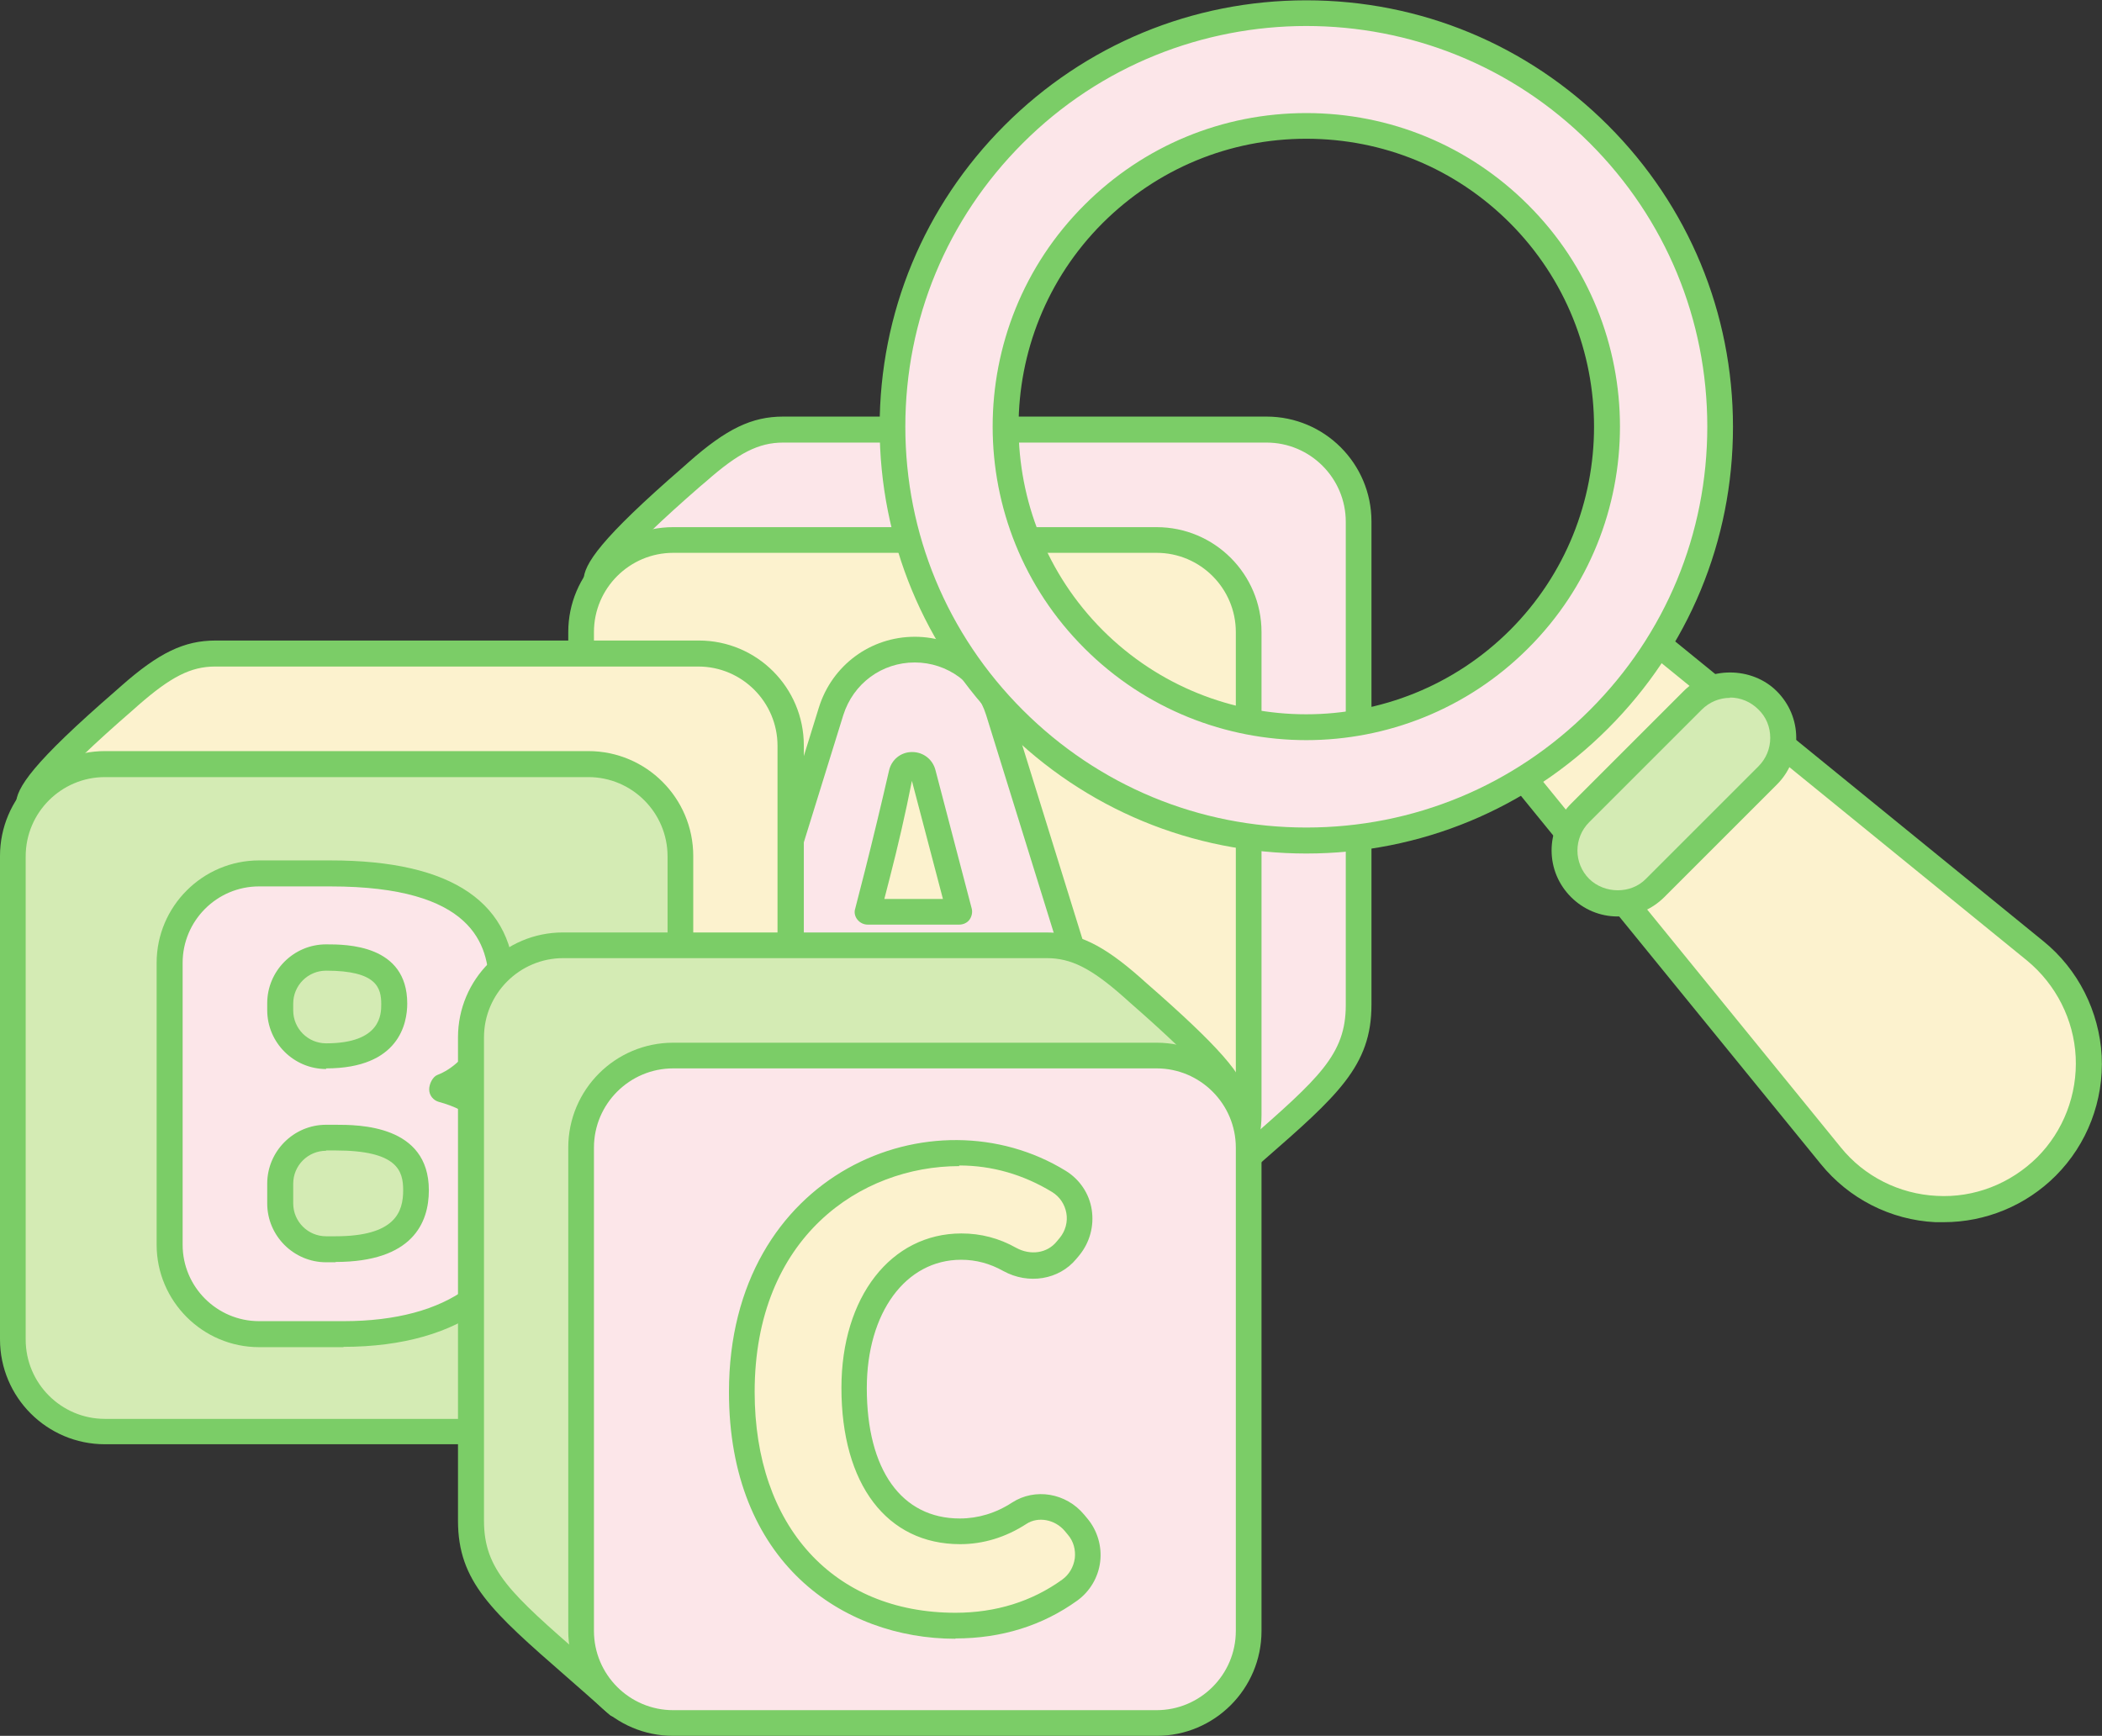   <svg xmlns="http://www.w3.org/2000/svg" viewBox="0 0 67.1 55.42" width="100%" style="vertical-align: middle; max-width: 100%; width: 100%;">
   <rect x="0" y="0" width="67.1" height="55.42" fill="#333333" stroke="none"/>
   <g>
    <path d="m19.05,18.54c0-.73,2.71-3.02,3.22-3.47,1.11-.98,1.85-1.35,2.74-1.35h15.43c1.62,0,2.94,1.32,2.94,2.94v15.43c0,2.07-1.3,2.85-4.68,5.87" fill="rgb(252,230,233)">
    </path>
    <path d="m38.7,38.37c-.11,0-.23-.05-.31-.14-.15-.17-.14-.43.03-.58.5-.45.96-.85,1.38-1.21,2.3-2.02,3.16-2.77,3.16-4.35v-15.43c0-1.39-1.13-2.53-2.53-2.53h-15.43c-.78,0-1.43.33-2.46,1.24l-.19.16c-2.54,2.21-2.87,2.84-2.9,3.01,0,.23-.18.41-.41.41s-.41-.19-.41-.42c0-.51.54-1.33,3.18-3.62l.18-.16c1.2-1.06,2.01-1.45,3.01-1.45h15.43c1.85,0,3.35,1.5,3.35,3.35v15.43c0,1.95-1.08,2.9-3.45,4.97-.41.36-.87.76-1.37,1.21-.08.07-.18.1-.27.1Z" fill="rgb(123,205,103)">
    </path>
    <rect x="18.55" y="17.24" width="21.31" height="21.31" rx="2.94" ry="2.94" fill="rgb(252, 242, 206)">
    </rect>
    <path d="m36.92,38.96h-15.43c-1.85,0-3.35-1.5-3.35-3.35v-15.43c0-1.85,1.5-3.35,3.35-3.35h15.43c1.85,0,3.35,1.5,3.35,3.35v15.43c0,1.85-1.5,3.35-3.35,3.35Zm-15.43-21.31c-1.39,0-2.53,1.13-2.53,2.53v15.43c0,1.39,1.13,2.53,2.53,2.53h15.43c1.39,0,2.53-1.13,2.53-2.53v-15.43c0-1.39-1.13-2.53-2.53-2.53h-15.43Z" fill="rgb(123,205,103)">
    </path>
    <path d="m31.27,31.76h-4.23l-.52,2.05c-.18.73-.84,1.24-1.59,1.24h0c-1.1,0-1.89-1.07-1.56-2.12l3.17-10.22c.36-1.17,1.44-1.97,2.67-1.97h0c1.22,0,2.31.8,2.67,1.97l3.15,10.15c.34,1.09-.48,2.19-1.62,2.19h0c-.78,0-1.45-.53-1.64-1.28l-.51-2.01Zm-1.81-7.08c-.09-.36-.6-.35-.69,0-.25,1.09-.52,2.21-.77,3.21l-.31,1.21h2.92l-.31-1.21-.85-3.21Z" fill="rgb(252,230,233)">
    </path>
    <path d="m33.42,35.46c-.96,0-1.8-.65-2.04-1.59l-.43-1.7h-3.59l-.44,1.74c-.23.91-1.05,1.55-1.99,1.55-.66,0-1.26-.3-1.65-.83s-.5-1.2-.31-1.82l3.17-10.22c.42-1.35,1.65-2.26,3.06-2.26s2.64.91,3.06,2.26l3.15,10.15c.2.65.08,1.33-.32,1.87s-1.02.86-1.69.86Zm-6.38-4.11h4.23c.19,0,.35.13.4.31l.5,2.01c.14.57.65.97,1.24.97.41,0,.79-.19,1.03-.52.24-.33.31-.75.19-1.14l-3.15-10.15c-.31-1-1.23-1.68-2.28-1.68s-1.96.67-2.28,1.68l-3.17,10.22c-.12.38-.05.77.18,1.09.23.32.59.5.99.5.56,0,1.05-.38,1.19-.93l.52-2.05c.05-.18.21-.31.4-.31Zm3.58-1.83h-2.92c-.13,0-.25-.06-.33-.16s-.11-.23-.07-.35l.31-1.21c.25-.99.52-2.11.77-3.2.08-.35.38-.59.73-.59h.01c.35,0,.65.23.74.57l1.16,4.43c.03.12,0,.25-.07.35s-.2.16-.33.16Zm-2.39-.82h1.87l-.99-3.77c-.2,1.02-.45,2.1-.7,3.07l-.18.7Zm1.24-4.01l-.4.1h0s.4-.1.4-.1Z" fill="rgb(123,205,103)">
    </path>
    <path d="m.91,25.69c0-.73,2.71-3.02,3.22-3.47,1.11-.98,1.85-1.35,2.74-1.35h15.43c1.62,0,2.94,1.32,2.94,2.94v15.43c0,2.07-1.3,2.85-4.68,5.87" fill="rgb(252, 242, 206)">
    </path>
    <path d="m20.56,45.52c-.11,0-.23-.05-.31-.14-.15-.17-.14-.43.03-.58.5-.45.96-.85,1.38-1.21,2.3-2.02,3.16-2.77,3.16-4.35v-15.43c0-1.39-1.13-2.53-2.53-2.53H6.87c-.78,0-1.42.33-2.46,1.24l-.18.16c-2.55,2.21-2.88,2.85-2.9,3.01,0,.23-.18.41-.41.41s-.41-.19-.41-.42c0-.52.54-1.33,3.19-3.63l.17-.15c1.2-1.06,2.01-1.45,3.01-1.45h15.43c1.85,0,3.35,1.5,3.35,3.35v15.43c0,1.95-1.08,2.9-3.45,4.97-.41.36-.87.76-1.37,1.21-.08.07-.18.1-.27.1Z" fill="rgb(123,205,103)">
    </path>
    <rect x=".41" y="24.39" width="21.31" height="21.31" rx="2.94" ry="2.94" fill="rgb(212,235,180)">
    </rect>
    <path d="m18.78,46.11H3.35c-1.85,0-3.35-1.5-3.35-3.35v-15.43c0-1.85,1.5-3.35,3.35-3.35h15.43c1.85,0,3.35,1.5,3.35,3.35v15.43c0,1.85-1.5,3.35-3.35,3.35ZM3.35,24.81c-1.39,0-2.53,1.13-2.53,2.53v15.43c0,1.39,1.13,2.53,2.53,2.53h15.43c1.39,0,2.53-1.13,2.53-2.53v-15.43c0-1.39-1.13-2.53-2.53-2.53H3.35Z" fill="rgb(123,205,103)">
    </path>
    <path d="m5.41,30.75c0-1.58,1.28-2.86,2.86-2.86h2.28c3.04,0,5.48.81,5.48,3.64,0,1.3-.73,2.73-1.92,3.18v.08c1.48.4,2.61,1.5,2.61,3.46,0,3.01-2.55,4.35-5.75,4.35h-2.7c-1.58,0-2.86-1.28-2.86-2.86v-8.99Zm5,2.97c1.5,0,2.17-.65,2.17-1.66s-.69-1.48-2.17-1.48h0c-.81,0-1.46.66-1.46,1.46v.22c0,.81.66,1.46,1.46,1.46h0Zm.3,6.17c1.7,0,2.57-.61,2.57-1.88s-.85-1.68-2.57-1.68h-.3c-.81,0-1.46.66-1.46,1.46v.63c0,.81.66,1.46,1.46,1.46h.3Z" fill="rgb(252,230,233)">
    </path>
    <path d="m10.97,43.01h-2.7c-1.8,0-3.27-1.47-3.27-3.27v-9c0-1.8,1.47-3.27,3.27-3.27h2.28c3.91,0,5.89,1.36,5.89,4.05,0,1.1-.49,2.4-1.44,3.15,1.37.65,2.13,1.91,2.13,3.57,0,2.94-2.36,4.76-6.17,4.76Zm-2.7-14.71c-1.35,0-2.44,1.1-2.44,2.44v9c0,1.35,1.1,2.44,2.44,2.44h2.7c3.34,0,5.34-1.47,5.34-3.94,0-2.13-1.44-2.83-2.3-3.06-.18-.05-.31-.21-.31-.4,0-.17.11-.4.26-.46.94-.36,1.65-1.56,1.65-2.8,0-1.38-.52-3.22-5.06-3.22h-2.28Zm2.44,12h-.3c-1.03,0-1.88-.84-1.88-1.88v-.63c0-1.03.84-1.88,1.88-1.88h.3c.74,0,2.98,0,2.98,2.09,0,1.04-.52,2.29-2.98,2.29Zm-.3-3.56c-.58,0-1.05.47-1.05,1.05v.63c0,.58.47,1.05,1.05,1.05h.3c1.91,0,2.16-.78,2.16-1.47,0-.61-.17-1.27-2.16-1.27h-.3Zm0-2.61c-1.03,0-1.88-.84-1.88-1.88v-.22c0-1.03.84-1.88,1.88-1.88.64,0,2.59,0,2.59,1.89,0,.62-.25,2.07-2.59,2.07Zm0-3.14c-.58,0-1.05.47-1.05,1.05v.22c0,.58.47,1.05,1.05,1.05,1.76,0,1.76-.94,1.76-1.25,0-.52-.14-1.07-1.76-1.07Z" fill="rgb(123,205,103)">
    </path>
    <path d="m39.35,35c0-.73-2.71-3.02-3.22-3.47-1.11-.98-1.85-1.35-2.74-1.35h-15.43c-1.62,0-2.94,1.32-2.94,2.94v15.43c0,2.07,1.3,2.85,4.68,5.87" fill="rgb(212,235,180)">
    </path>
    <path d="m19.71,54.83c-.1,0-.2-.03-.27-.1-.5-.45-.96-.85-1.37-1.21-2.37-2.07-3.45-3.02-3.45-4.97v-15.43c0-1.85,1.5-3.35,3.35-3.35h15.43c1,0,1.81.39,3.01,1.45l.19.17c2.28,1.99,3.17,3,3.17,3.61,0,.23-.18.41-.41.41s-.41-.18-.41-.41c-.03-.17-.37-.8-2.89-3l-.19-.17c-1.04-.92-1.68-1.24-2.46-1.24h-15.43c-1.39,0-2.53,1.13-2.53,2.53v15.43c0,1.58.86,2.33,3.17,4.35.41.36.87.76,1.38,1.21.17.15.18.41.03.58-.08.09-.19.14-.31.14Z" fill="rgb(123,205,103)">
    </path>
    <rect x="18.55" y="33.71" width="21.31" height="21.31" rx="2.94" ry="2.94" transform="translate(58.4 88.72) rotate(180)" fill="rgb(252,230,233)">
    </rect>
    <path d="m36.92,55.42h-15.43c-1.85,0-3.35-1.5-3.35-3.35v-15.43c0-1.85,1.5-3.35,3.35-3.35h15.43c1.85,0,3.35,1.5,3.35,3.35v15.43c0,1.85-1.5,3.35-3.35,3.35Zm-15.43-21.31c-1.39,0-2.53,1.13-2.53,2.53v15.43c0,1.39,1.13,2.53,2.53,2.53h15.43c1.39,0,2.53-1.13,2.53-2.53v-15.43c0-1.39-1.13-2.53-2.53-2.53h-15.43Z" fill="rgb(123,205,103)">
    </path>
    <path d="m23.68,44.44c0-4.85,3.25-7.62,6.94-7.62,1.23,0,2.31.37,3.18.91.72.44.88,1.42.34,2.07l-.1.12c-.44.54-1.2.63-1.81.29-.46-.26-.96-.41-1.55-.41-1.88,0-3.42,1.68-3.42,4.52s1.33,4.57,3.38,4.57c.72,0,1.36-.23,1.9-.58s1.33-.21,1.76.31l.1.12c.52.62.41,1.55-.25,2.03-1.04.75-2.27,1.13-3.65,1.13-3.69,0-6.82-2.54-6.82-7.47Z" fill="rgb(252, 242, 206)">
    </path>
    <path d="m30.5,52.32c-3.6,0-7.23-2.44-7.23-7.88,0-7.02,6.52-9.66,10.75-7.06.44.27.75.72.83,1.24.08.52-.06,1.04-.39,1.45l-.1.12c-.55.67-1.53.83-2.33.39-.43-.24-.87-.36-1.35-.36-1.77,0-3.01,1.69-3.01,4.1,0,2.61,1.11,4.16,2.97,4.16.58,0,1.15-.17,1.67-.51.73-.47,1.72-.31,2.3.39l.1.12c.32.38.47.89.41,1.38-.06.5-.33.95-.73,1.24-1.11.8-2.42,1.21-3.89,1.21Zm.12-15.09c-3.14,0-6.53,2.26-6.53,7.21,0,4.29,2.52,7.05,6.41,7.05,1.29,0,2.44-.36,3.41-1.06.22-.16.36-.4.4-.68.03-.27-.04-.54-.22-.75l-.1-.12c-.31-.37-.85-.47-1.22-.23-.66.43-1.38.65-2.12.65-2.34,0-3.79-1.91-3.79-4.99,0-2.9,1.58-4.93,3.83-4.93.62,0,1.2.15,1.75.46.46.25.99.17,1.29-.2l.1-.12c.18-.22.26-.51.21-.79-.05-.28-.21-.52-.45-.67-.92-.56-1.92-.85-2.97-.85Z" fill="rgb(123,205,103)">
    </path>
    <path d="m65.33,37.25h0c1.95-1.95,1.78-5.15-.35-6.88l-12.22-9.95-4.26,4.26,9.95,12.22c1.74,2.13,4.94,2.3,6.88.35Z" fill="rgb(252, 242, 206)">
    </path>
    <path d="m62.04,39.02c-.09,0-.17,0-.26,0-1.43-.07-2.76-.75-3.66-1.86l-9.95-12.22c-.13-.16-.12-.4.03-.55l4.26-4.26c.15-.15.39-.16.55-.03l12.22,9.95c1.11.9,1.78,2.24,1.86,3.66.07,1.43-.46,2.82-1.47,3.83-.95.95-2.24,1.48-3.57,1.48Zm-12.99-14.32l9.71,11.93c.75.93,1.87,1.49,3.06,1.55,1.2.07,2.36-.39,3.21-1.23.84-.84,1.29-2.01,1.23-3.21-.06-1.19-.63-2.31-1.55-3.07l-11.93-9.71-3.73,3.73Z" fill="rgb(123,205,103)">
    </path>
    <path d="m32.36,4.28c5.16-5.16,13.52-5.16,18.68,0,5.16,5.16,5.16,13.52,0,18.68-5.16,5.16-13.52,5.16-18.68,0-5.16-5.16-5.16-13.52,0-18.68Zm16.13,16.13c3.75-3.75,3.75-9.83,0-13.58s-9.83-3.75-13.58,0-3.75,9.83,0,13.58,9.83,3.75,13.58,0Z" fill="rgb(252,230,233)">
    </path>
    <path d="m41.7,27.25c-3.64,0-7.06-1.42-9.63-3.99-2.57-2.57-3.99-5.99-3.99-9.63s1.42-7.06,3.99-9.63c2.57-2.57,5.99-3.99,9.63-3.99s7.06,1.42,9.63,3.99c2.57,2.57,3.99,5.99,3.99,9.63s-1.42,7.06-3.99,9.63c-2.57,2.57-5.99,3.99-9.63,3.99Zm0-26.42c-3.28,0-6.56,1.25-9.05,3.74-2.42,2.42-3.75,5.63-3.75,9.05s1.33,6.63,3.75,9.05,5.63,3.75,9.05,3.75,6.63-1.33,9.05-3.75,3.75-5.63,3.75-9.05-1.33-6.63-3.75-9.05c-2.5-2.5-5.77-3.74-9.05-3.74Zm0,22.8c-2.56,0-5.13-.98-7.08-2.93-3.91-3.9-3.91-10.26,0-14.16,1.89-1.89,4.41-2.93,7.08-2.93s5.19,1.04,7.08,2.93c3.91,3.9,3.91,10.26,0,14.16-1.95,1.95-4.52,2.93-7.08,2.93Zm0-19.2c-2.46,0-4.76.96-6.5,2.69-3.58,3.58-3.58,9.41,0,13,3.58,3.58,9.41,3.58,13,0,3.58-3.58,3.58-9.41,0-13-1.74-1.74-4.04-2.69-6.5-2.69Z" fill="rgb(123,205,103)">
    </path>
    <rect x="49.2" y="23.67" width="8.47" height="3.39" rx="1.69" ry="1.69" transform="translate(109.15 5.51) rotate(135)" fill="rgb(212,235,180)">
    </rect>
    <path d="m51.64,29.26c-.56,0-1.09-.22-1.49-.62-.4-.4-.62-.93-.62-1.49s.22-1.09.62-1.49l3.59-3.59c.79-.8,2.18-.8,2.98,0,.4.4.62.93.62,1.49s-.22,1.09-.62,1.49l-3.59,3.59c-.4.4-.93.62-1.49.62Zm3.59-6.98c-.34,0-.66.13-.91.38l-3.59,3.59c-.5.5-.5,1.31,0,1.81.49.48,1.33.49,1.81,0h0l3.59-3.59c.24-.24.38-.56.38-.91s-.13-.67-.38-.91c-.24-.24-.56-.38-.91-.38Z" fill="rgb(123,205,103)">
    </path>
   </g>
  </svg>
